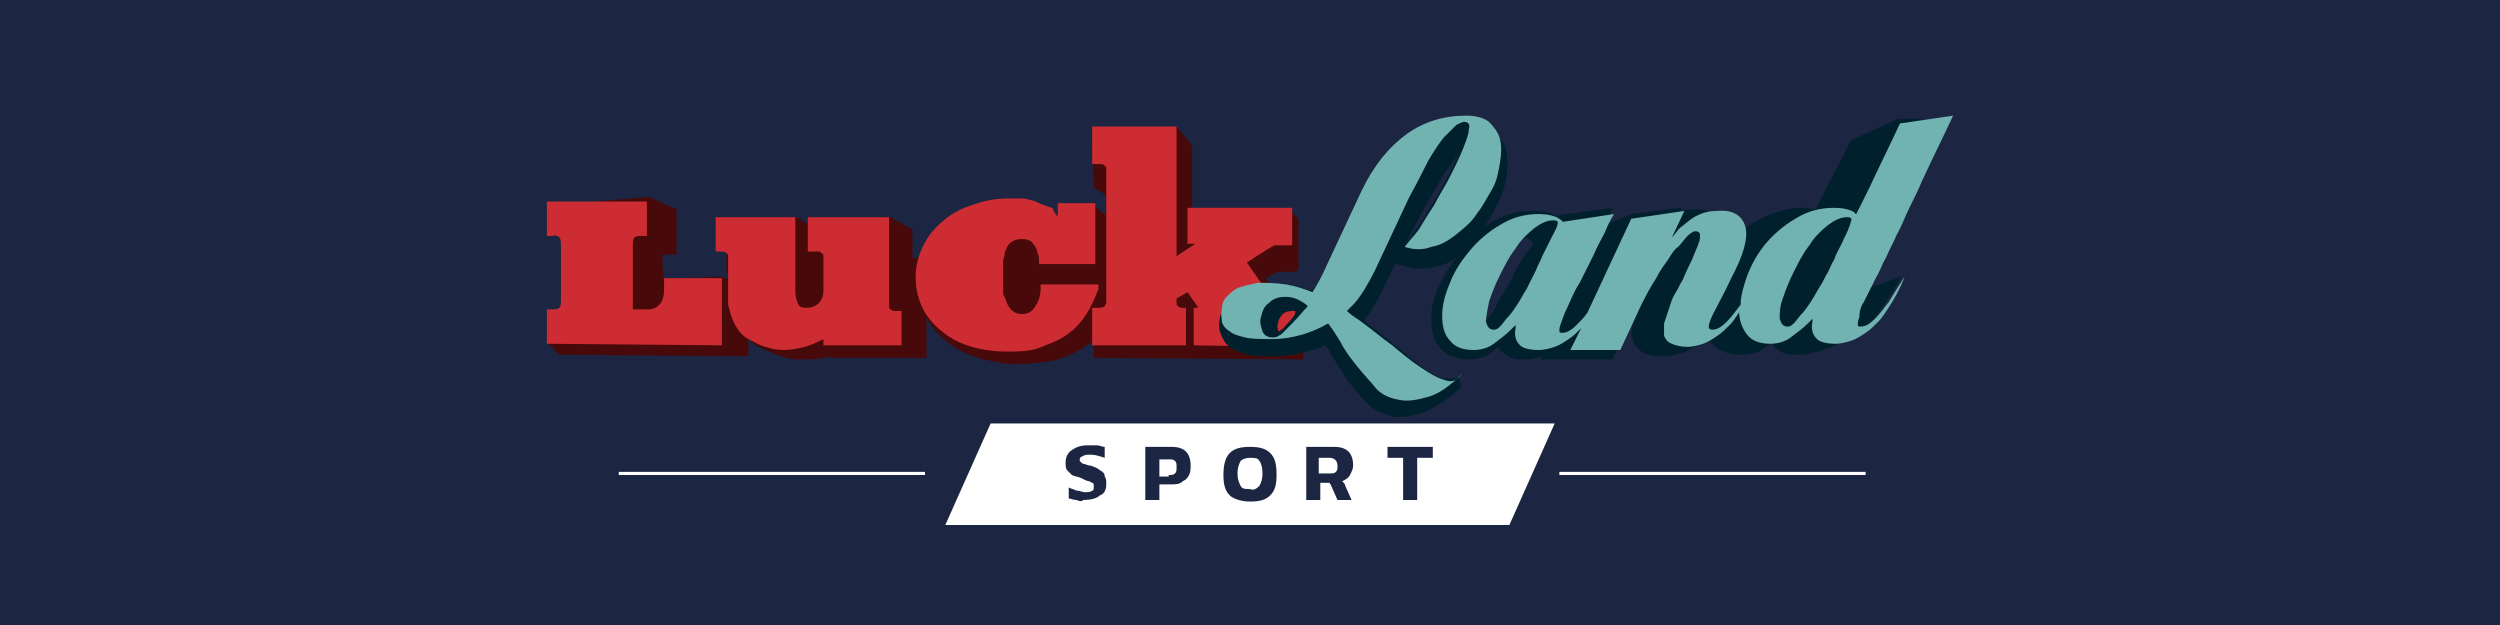<?xml version="1.0" encoding="utf-8"?>
<svg xmlns="http://www.w3.org/2000/svg" xmlns:xlink="http://www.w3.org/1999/xlink" version="1.1" id="Layer_1" preserveAspectRatio="xMinYMin" x="0px" y="0px" width="160" height="40" viewBox="0 0 160 40" style="enable-background:new 0 0 160 40;" xml:space="preserve"><rect x="0" y="0" width="160" height="40" fill="#808080" stroke="none"/><style type="text/css">
	.st_492_0{fill:#1C2541;}
	.st_492_1{fill-rule:evenodd;clip-rule:evenodd;fill:#470909;}
	.st_492_2{fill-rule:evenodd;clip-rule:evenodd;fill:#CD2D32;}
	.st_492_3{fill-rule:evenodd;clip-rule:evenodd;fill:#01202D;}
	.st_492_4{fill:#71B3B1;}
	.st_492_5{fill:#FFFFFF;}
</style><svg x="0px" y="0px" width="160" height="40" class="bksvg-492" preserveAspectRatio="xMinYMin" viewBox="0 0 160 40"><g xmlns="http://www.w3.org/2000/svg">
	<g>
		<rect class="st_492_0" width="160" height="40"/>
	</g>
</g><g xmlns="http://www.w3.org/2000/svg" id="logo_x2F_totemaster_x2F_white">
	<g id="Group-11">
		<g id="Clip-4">
		</g>
		<g id="Clip-7">
		</g>
	</g>
</g><g xmlns="http://www.w3.org/2000/svg">
	<g>
		<g>
			<path class="st_492_1" d="M83.4,23l0-3.2l-0.8,0.1l0,0c0,0-0.1,0-0.1,0c-0.1,0-0.1-0.1-0.1-0.1L81,17.8l0.8-0.4c0,0,0.1,0,0.1,0     c0,0,0.1,0,0.1,0c0.1,0,0.2,0,0.3,0c0.1,0,0.3,0,0.5,0l0.3-0.1l0-3.3l-0.6-0.6L76.3,14l0-4.7l-1-1.2l-5.4,1.2L70,12l0.8,0.5     c0,0,0,0.5,0,1.3L69.8,13l-2.3,0.8c-0.1,0-0.2-0.1-0.2-0.1c-0.2-0.1-0.5-0.1-0.7-0.2c-0.2,0-0.4-0.1-0.7-0.1l0,0     c-0.2,0-0.4,0-0.7,0c-0.8,0-1.7,0.1-2.5,0.3c-0.7,0.2-1.4,0.6-2,1c-0.6,0.4-1,1-1.4,1.6c0,0.1-0.1,0.1-0.1,0.2l-0.8,0     c0-1.1,0-1.8,0-1.8l-1.4-0.8l-5.2,0.5L51,13.9l-4.5,0.5l0,3.1l0.3,0l0.1,0.5l-0.7-0.3l-2.5,0.1l0,0l-1.2,0     c-0.1-0.1,0-0.6-0.1-0.6l0-0.7c0-0.1,0-0.1,0-0.2l0.9,0l0-2.9l-1.8-0.8l-5.6,0.5l0.4,3.1l0.5,0c0,0,0,0.1,0,0.2l0,0.7     c-0.1,0.1-0.2,0.1-0.3,0.2l0,0.3l-0.1,0.6c0.1,0.1,0.3,0.2,0.4,0.3l0,0.8c0,0.1,0,0.1,0,0.2l-1,0.3L35,21.9l0.8,0.8l12.1,0.1     l0-1.2c0.2,0.3,0.5,0.6,0.9,0.7c0.4,0.2,0.8,0.4,1.2,0.5c0.3,0.1,0.7,0.2,1,0.2c0.1,0,0.2,0,0.3,0c0.5,0,1,0,1.5-0.1     c0.1,0,0.3-0.1,0.4-0.1l0,0.1l6.1,0l0-2.6c0.3,0.7,0.9,1.3,1.6,1.8c0.6,0.4,1.3,0.7,2,0.9c0.5,0.1,1.1,0.2,1.6,0.3     c0.2,0,0.5,0,0.7,0c0.7,0,1.4-0.1,2.1-0.2c0.6-0.1,1.2-0.4,1.8-0.7c0.3-0.2,0.6-0.4,0.9-0.6l0,1.1L83.4,23z"/>
			<path id="luck__00000072961459346833601720000008058687617929203383_" class="st_492_2" d="M52.7,22.1l0-0.4c-0.4,0.2-0.8,0.4-1.2,0.5     c-0.4,0.1-0.9,0.2-1.4,0.2c-0.4,0-0.8-0.1-1.1-0.2c-0.4-0.1-0.7-0.3-1.1-0.5c-0.4-0.2-0.7-0.6-0.9-1c-0.2-0.4-0.3-0.8-0.4-1.2     l0-2.8c0-0.1,0-0.2,0-0.3c0-0.1,0-0.1-0.1-0.2c-0.1-0.1-0.2-0.1-0.3-0.1l-0.4,0l0-2.2l5.1,0l0,4.7c0,0.4,0.1,0.7,0.2,0.9     s0.4,0.2,0.6,0.2c0.2,0,0.5-0.1,0.7-0.3c0.2-0.2,0.3-0.5,0.3-0.8l0-1.9c0-0.1,0-0.2,0-0.3c0-0.1,0-0.1-0.1-0.2c0,0-0.1,0-0.1-0.1     c-0.1,0-0.1,0-0.2,0l-0.6,0l0-2.2l5.2,0l0,5.4c0,0.1,0,0.2,0,0.3c0,0.1,0,0.1,0.1,0.2c0.1,0.1,0.2,0.1,0.3,0.1l0.4,0l0,2.2     L52.7,22.1z M76.4,22.1l0-2.4l0.3,0l0,0l0,0L76,18.7l-0.7,0.4c0,0.1,0,0.2,0,0.3c0,0.1,0,0.1,0.1,0.2c0,0,0.1,0.1,0.2,0.1     c0.1,0,0.1,0,0.2,0l0.1,0l0,2.4l-6,0l0-2.4l0.4,0c0.1,0,0.3,0,0.4-0.1c0-0.1,0.1-0.1,0.1-0.2c0-0.1,0-0.2,0-0.3l0-8     c0-0.1,0-0.2,0-0.3c0-0.1,0-0.1-0.1-0.2c-0.1-0.1-0.2-0.1-0.4-0.1l-0.4,0l0-2.4l5.4,0l0,8.3l1.2-0.8l-0.5,0l0-2.3l6.7,0l0,2.4     c-0.2,0-0.4,0-0.6,0c-0.1,0-0.3,0-0.4,0c-0.1,0-0.2,0-0.3,0.1c-0.1,0-0.1,0.1-0.2,0.1l-1.4,0.9l1.8,2.6c0.1,0.1,0.2,0.3,0.4,0.3     c0.1,0.1,0.3,0.1,0.4,0.1l0.5,0l0,2.4L76.4,22.1z M68,21.6c-0.5,0.3-1.1,0.5-1.6,0.7c-0.6,0.2-1.3,0.2-2,0.2     c-0.7,0-1.5-0.1-2.2-0.3c-0.7-0.2-1.3-0.5-1.8-0.9c-1.2-0.9-1.8-2.1-1.8-3.6c0-0.7,0.2-1.4,0.5-2c0.3-0.6,0.7-1.1,1.3-1.6     c0.6-0.5,1.2-0.8,1.9-1c0.8-0.3,1.5-0.4,2.3-0.4c0.2,0,0.5,0,0.7,0c0.2,0,0.4,0,0.6,0.1c0.2,0,0.4,0.1,0.6,0.2     c0.2,0.1,0.5,0.2,0.8,0.3c0,0,0.1,0,0.1,0.1c0,0,0,0.1,0.1,0.2c0,0,0,0.1,0.1,0.1c0,0,0,0,0,0.1c0,0,0,0,0.1,0c0,0,0,0,0-0.1     c0,0,0-0.1,0-0.1c0-0.1,0-0.1,0-0.1c0-0.1,0-0.1,0-0.1l0-0.4l2.4,0l0,3.9l-3.6,0l0-0.2c0-0.2,0-0.3-0.1-0.5     c0-0.2-0.1-0.3-0.2-0.5c-0.1-0.1-0.2-0.3-0.3-0.3c-0.2-0.1-0.4-0.1-0.5-0.1c-0.5,0-0.8,0.2-1,0.6c0,0.1-0.1,0.2-0.1,0.3     c0,0.1,0,0.2-0.1,0.4c0,0.1,0,0.3,0,0.5c0,0.2,0,0.4,0,0.7c0,0.2,0,0.4,0,0.5c0,0.1,0,0.3,0,0.4c0,0.1,0,0.2,0.1,0.3     c0,0.1,0.1,0.2,0.1,0.3c0.2,0.5,0.5,0.8,1,0.8c0.3,0,0.6-0.1,0.8-0.4c0.2-0.3,0.4-0.7,0.4-1.2l0-0.3l3.7,0l0,0.3     C69.8,19.8,69.2,20.9,68,21.6L68,21.6L68,21.6z M35,22l0-2.2l0.4,0c0.1,0,0.3,0,0.4-0.1c0.1-0.1,0.1-0.3,0.1-0.6l0-3.3     c0-0.3,0-0.5-0.1-0.6c-0.1-0.1-0.3-0.2-0.4-0.1l-0.4,0l0-2.2l6.4,0l0,2.2l-0.4,0c-0.1,0-0.3,0-0.4,0.1c-0.1,0.1-0.1,0.3-0.1,0.6     l0,4l1,0c0.3,0,0.5-0.1,0.7-0.3c0.2-0.2,0.3-0.5,0.3-1l0-0.7l3.7,0l0,4.3L35,22z"/>
		</g>
		<g>
			<path id="Shape_1_copy_3_00000017485337785279749310000014642088675065755810_" class="st_492_3" d="M122.7,8.9     c-0.6,1.3-1.2,2.6-1.8,3.8c-0.2,0.5-0.5,1.1-0.8,1.6c-0.4,0.8-1.2,2.5-1.4,3c-0.2,0.4-0.4,0.8-0.5,1.1c-0.3,0.6-0.5,1-0.7,1.4     c0.1-0.1,0.2-0.3,0.3-0.4c0.3-0.4,0.6-0.9,0.9-1.5l1,0.5l2-0.7c0,0-1.7,3.1-2.7,3.5c-0.3,0.2-1.1,0.6-1.4,0.8     c-0.3,0.2-0.9,0.4-1.3,0.5c-0.4,0.1-0.7,0.2-1.1,0.2c-0.1,0-0.3,0-0.4,0l0,0c-0.6,0-1-0.2-1.3-0.6c0-0.1-0.1-0.1-0.1-0.2     c-0.2,0.1-0.3,0.3-0.5,0.4c-0.4,0.3-1,0.4-1.5,0.4c-0.1,0-0.2,0-0.3,0c-0.7-0.1-1.2-0.3-1.6-0.8c-0.1-0.1-0.2-0.3-0.2-0.4     c-0.2,0.2-0.4,0.4-0.7,0.6c-0.3,0.2-0.6,0.4-1,0.5c-0.4,0.1-0.8,0.2-1.1,0.2c-0.1,0-0.2,0-0.4,0c-0.3,0-0.6-0.1-0.9-0.2     c-0.3-0.2-0.6-0.5-0.7-0.8c-0.1-0.3-0.1-0.7,0-1c0.1-0.3,0.2-0.7,0.3-1c0.1-0.3,0.3-0.6,0.4-1c0.2-0.3,0.3-0.6,0.5-0.9     c0.2-0.4,0.4-0.8,0.6-1.2c-0.1,0.2-0.3,0.4-0.4,0.6c-0.2,0.3-0.4,0.6-0.6,1c-0.3,0.5-0.4,1.1-0.7,1.7l-1.4,3l-4.6,0l0.1-0.2     c-0.3,0.1-0.7,0.2-1,0.2c-0.1,0-0.3,0-0.4,0c-0.6,0-1-0.3-1.3-0.6c0-0.1-0.1-0.1-0.1-0.2c-0.2,0.1-0.3,0.3-0.5,0.4     C95,22.9,94.5,23,94,23c-0.1,0-0.2,0-0.3,0c-0.7-0.1-1.2-0.3-1.6-0.8c-0.4-0.5-0.5-1.2-0.5-1.9c0-0.7,0.2-1.4,0.6-2.2     c0.3-0.6,0.6-1.1,1-1.6c-0.4,0.3-0.9,0.5-1.4,0.6c-0.4,0.1-0.8,0.1-1.2,0.1c-0.3,0-0.5-0.1-0.8-0.2l-0.5-0.1l-0.6,1.2     c-0.4,0.9-0.9,1.8-1.4,2.4c0.1,0.1,0.1,0.1,0.2,0.2c0.7,0.5,1.3,1,1.9,1.5c0.6,0.5,1.1,0.9,1.6,1.3c0.5,0.3,0.9,0.6,1.2,0.7     c0.1,0,0.1,0,0.2,0c0.8,0.1,0.9-0.1,1-0.1l0.1,0.7c-0.9,0.8-1.7,1.3-2.4,1.6c-0.6,0.2-1.2,0.3-1.7,0.3c-0.1,0-0.2,0-0.4-0.1     c-0.6-0.1-1.2-0.4-1.6-0.9c-0.4-0.4-0.8-0.9-1.2-1.4c-0.3-0.5-0.7-1.1-1-1.6c-0.1-0.2-0.2-0.4-0.4-0.6c-0.4,0.2-0.8,0.3-1.2,0.4     c-0.7,0.2-1.3,0.3-2,0.3c-0.4,0-0.7,0-1.1,0c-0.2,0-0.4,0-0.6-0.1c-0.5-0.1-0.9-0.3-1.2-0.5c-0.3-0.2-0.5-0.6-0.6-0.9     c-0.1-0.3-0.1-0.7,0-1.1c0.1-0.4,0.3-0.7,0.5-1c0.3-0.3,0.6-0.6,1-0.8c0.4-0.2,0.8-0.1,1.4-0.2c0.4,0,0.8,0,1.1,0     c0.2,0,0.5,0,0.7,0.1c0.4,0.1,0.8,0.2,1.2,0.3c0.2-0.3,0.6-0.9,0.9-1.3l2.1-4.5c0.9-1.7,1.9-2.9,3-3.7c1.1-0.8,2.5-1.4,3.9-1.4     c0.1,0,0.3,0,0.4,0c0.6,0,1,0.4,1.3,0.7c0.4,0.3,0.7,0.8,0.8,1.3c0.1,0.5,0.1,1.1,0,1.7c-0.1,0.6-0.3,1.2-0.6,1.7     c-0.2,0.5-0.5,1-0.8,1.4c0.2-0.1,0.3-0.2,0.5-0.3c0.8-0.5,1.7-0.7,2.6-0.7c0.1,0,0.2,0,0.3,0c0.4,0,0.8,0.1,1.1,0.3     c0,0,0,0,0.1,0l3.6-0.5l-0.5,1.1l1.7-0.7l3.2-0.4l-0.1,0.2c0.3-0.1,0.6-0.1,0.9-0.1c0.1,0,0.2,0,0.3,0c1.3,0.1,1.7,0.9,1.8,1.4     c0.1,0.3,0.1,0.7,0,1c0.1-0.1,0.1-0.1,0.2-0.2c0.5-0.7,1.2-1.2,2-1.6c0.8-0.4,1.7-0.7,2.6-0.7c0.1,0,0.2,0,0.3,0     c0.2,0,0.4,0.1,0.6,0.1l0.5-1c0.6-1.2,0.9-1.7,1.6-3.1l0.1-0.3l3.1-1.4l1.6,0L122.7,8.9z M82.8,19.9c0,0-0.1,0-0.1,0     c-0.3,0-0.5,0.1-0.6,0.2c-0.2,0.2-0.3,0.4-0.3,0.6c-0.1,0.2,0,0.3,0,0.5c0,0,0,0,0,0l0,0c0,0,0,0,0,0c0,0,0,0,0,0     c0.1,0,0.1,0,0.2-0.1c0.1,0,0.2-0.2,0.5-0.5c0.2-0.2,0.4-0.5,0.5-0.7C83.1,20,83,19.9,82.8,19.9z M96.8,17.7     c-0.2,0.4-0.4,0.8-0.6,1.1c-0.2,0.3-0.4,0.6-0.5,0.9c-0.2,0.3-0.3,0.5-0.5,0.7c-0.1,0.1-0.3,0.4-0.3,0.5c0-0.2-0.4-0.7-0.3-0.9     c0.2-0.5,0.4-1,0.7-1.5c0.3-0.5,0.7-1.1,1-1.6c1.2-2.1,0.9-1.5,1.4-1.7c0,0,0.5,0.3,0.4,0.5C97.8,15.9,96.9,17.4,96.8,17.7     L96.8,17.7z M93.1,10.2c-0.3,0.4-0.6,0.8-0.9,1.3c-0.3,0.6-0.8,1.3-1.2,2.1l-1,1.9c0.1-0.1,0.3-0.3,0.4-0.5     c0.3-0.4,0.7-0.9,1-1.5c0.3-0.5,0.7-1.1,1-1.7c0.3-0.6,0.6-1.1,0.8-1.6c0.1-0.1,0.1-0.3,0.2-0.4C93.2,10,93.2,10.1,93.1,10.2     L93.1,10.2z M114.4,16.8c-0.3,0.5-0.6,1-0.9,1.5c-0.2,0.5-0.5,1-0.6,1.5c-0.1,0.2-0.1,0.4-0.2,0.6c0.1-0.1,0.1-0.2,0.2-0.3     c0.2-0.2,0.3-0.5,0.5-0.7c0.2-0.3,0.3-0.6,0.5-0.9c0.1-0.3,0.3-0.5,0.4-0.8c0.1-0.2,0.2-0.4,0.4-0.8c0.2-0.4,0.4-0.8,0.6-1.2     C115,16.1,114.7,16.4,114.4,16.8L114.4,16.8z"/>
			<g>
				<path class="st_492_4" d="M92.4,24.3c-0.4-0.1-0.9-0.4-1.5-0.8c-0.6-0.4-1.2-0.9-1.8-1.4c-0.7-0.5-1.4-1.1-2.1-1.6      c-0.3-0.2-0.6-0.4-0.8-0.6c0.2-0.2,0.3-0.3,0.5-0.5c0.5-0.6,0.9-1.3,1.3-2.1l2.2-4.7c0.5-0.9,0.9-1.7,1.2-2.3      c0.3-0.5,0.6-1,1-1.5C92.8,8.4,93,8.2,93.2,8c0.2-0.1,0.4-0.2,0.5-0.2C94,7.8,94.1,8,94,8.3c0,0.3-0.2,0.8-0.4,1.3      c-0.2,0.5-0.5,1.1-0.8,1.7c-0.3,0.6-0.7,1.2-1,1.8c-0.4,0.6-0.7,1.1-1,1.6c-0.3,0.4-0.6,0.7-0.9,1.1c0.6,0.2,1.2,0.2,1.7,0      c0.6-0.1,1.1-0.4,1.6-0.8c0.5-0.4,1-0.8,1.3-1.3c0.4-0.5,0.7-1.1,1-1.6c0.3-0.5,0.4-1.1,0.5-1.7c0.1-0.6,0.1-1.1,0-1.5      c-0.1-0.4-0.4-0.8-0.7-1.1c-0.4-0.3-0.9-0.4-1.5-0.4c-1.4,0-2.7,0.4-3.8,1.2c-1.1,0.8-2.1,2-2.9,3.7l-2.2,4.7      c-0.3,0.7-0.6,1.2-0.9,1.7c-0.5-0.2-1.1-0.4-1.7-0.5c-0.7-0.1-1.3-0.1-1.8-0.1c-0.5,0.1-0.9,0.2-1.2,0.3      c-0.3,0.1-0.6,0.4-0.8,0.6c-0.2,0.2-0.3,0.5-0.3,0.8c-0.1,0.3,0,0.5,0,0.8c0.1,0.3,0.3,0.5,0.5,0.6c0.2,0.2,0.6,0.3,1,0.4      c0.4,0.1,1,0.1,1.7,0.1c0.7,0,1.3-0.1,2-0.3c0.6-0.2,1.1-0.4,1.6-0.7c0.3,0.4,0.5,0.7,0.8,1.2c0.3,0.6,0.7,1.1,1.1,1.6      c0.4,0.5,0.8,0.9,1.2,1.4c0.4,0.4,0.9,0.6,1.5,0.7c0.5,0.1,1.1,0,1.8-0.2c0.7-0.2,1.4-0.7,2.2-1.5      C93.2,24.4,92.9,24.5,92.4,24.3z M82.7,20.7c-0.3,0.3-0.5,0.5-0.7,0.7c-0.2,0.1-0.3,0.2-0.5,0.2c-0.3,0-0.6-0.1-0.7-0.4      c-0.1-0.3-0.2-0.6-0.1-0.9c0.1-0.4,0.2-0.7,0.5-0.9c0.3-0.3,0.6-0.4,1.1-0.4c0.5,0,0.9,0.2,1.3,0.5c0,0,0.1,0.1,0.1,0.1      C83.4,19.9,83.1,20.3,82.7,20.7z"/>
				<path class="st_492_4" d="M119.3,19.3c0.2-0.4,0.5-1,0.8-1.6c0.2-0.3,0.3-0.7,0.6-1.2c0.2-0.5,0.5-1,0.7-1.5c0.3-0.5,0.5-1.1,0.8-1.7      c0.3-0.6,0.6-1.2,0.8-1.7c0.6-1.3,1.3-2.7,2-4.2l-3.4,0.5c-0.7,1.5-1.4,2.9-2,4.2l-0.8,1.6c0,0-0.1,0-0.1-0.1      c-0.3-0.2-0.8-0.3-1.3-0.3c-0.9,0-1.7,0.2-2.5,0.7c-0.7,0.4-1.4,1-1.9,1.6c-0.5,0.6-0.9,1.3-1.2,2.1c-0.2,0.6-0.4,1.2-0.4,1.8      c0,0,0,0,0,0c-0.3,0.4-0.6,0.8-0.9,1.1c-0.3,0.3-0.6,0.5-0.9,0.5c-0.3,0-0.3-0.2-0.1-0.7c0.2-0.5,0.7-1.3,1.3-2.6      c0.8-1.5,1.1-2.6,0.9-3.3c-0.2-0.7-0.8-1.1-1.8-1c-0.5,0-0.9,0.1-1.3,0.3l0,0c-0.4,0.2-0.7,0.5-1.1,0.8      c-0.2,0.2-0.3,0.4-0.5,0.6l0.8-1.7l-3.4,0.5l-2.8,6c-0.2,0.3-0.4,0.5-0.7,0.8c-0.3,0.3-0.6,0.5-0.9,0.5c-0.1,0-0.2,0-0.2-0.1      c0-0.1,0-0.3,0.1-0.5c0.1-0.3,0.2-0.6,0.4-1c0.2-0.4,0.4-1,0.8-1.6c0.3-0.6,0.6-1.2,0.9-1.8c0.2-0.5,0.5-1,0.7-1.4      c0.2-0.5,0.4-0.9,0.6-1.2l-3.3,0.5c0-0.1-0.1-0.1-0.2-0.2c-0.3-0.2-0.8-0.3-1.3-0.3c-0.9,0-1.7,0.2-2.5,0.7      c-0.7,0.4-1.4,1-1.9,1.6c-0.5,0.6-1,1.3-1.3,2.1c-0.3,0.7-0.5,1.4-0.5,2.1c0,0.6,0.1,1.2,0.5,1.6c0.3,0.4,0.8,0.6,1.5,0.6      c0.4,0,0.9-0.1,1.3-0.4c0.4-0.3,0.8-0.6,1.1-0.9c0.1-0.1,0.2-0.2,0.3-0.3c0,0.1,0,0.1,0,0.2c-0.1,0.4,0,0.8,0.2,1      c0.2,0.3,0.7,0.4,1.3,0.4c0.3,0,0.7-0.1,1-0.2c0.3-0.1,0.6-0.3,0.9-0.5c0.3-0.2,0.5-0.4,0.8-0.7c0,0,0,0,0,0l-0.7,1.4l3.2,0      l1.3-2.8c0.3-0.6,0.6-1.2,1-1.8c0.2-0.4,0.4-0.7,0.7-1.1c0.2-0.3,0.4-0.7,0.7-0.9c0.2-0.2,0.4-0.5,0.6-0.7      c0.2-0.2,0.4-0.3,0.5-0.3c0.2,0,0.3,0.1,0.3,0.2c0,0.2,0,0.4-0.1,0.6c-0.1,0.3-0.3,0.7-0.4,1c-0.2,0.4-0.4,0.8-0.6,1.3      c-0.2,0.3-0.3,0.6-0.5,0.9c-0.2,0.3-0.3,0.7-0.4,1c-0.1,0.3-0.2,0.6-0.3,0.9c0,0.2,0,0.5,0,0.8c0.1,0.2,0.2,0.4,0.5,0.5      c0.2,0.1,0.6,0.2,1,0.2c0.3,0,0.7-0.1,1-0.2c0.3-0.1,0.6-0.3,0.9-0.5c0.3-0.2,0.5-0.4,0.8-0.7c0.2-0.2,0.4-0.5,0.6-0.8      c0,0,0,0,0-0.1c0,0.6,0.2,1.1,0.5,1.5c0.3,0.4,0.8,0.6,1.5,0.6c0.4,0,0.9-0.1,1.3-0.4c0.4-0.3,0.8-0.6,1.1-0.9      c0.1-0.1,0.2-0.2,0.3-0.3c0,0.1,0,0.1,0,0.2c-0.1,0.4,0,0.8,0.2,1c0.2,0.3,0.7,0.4,1.3,0.4c0.3,0,0.7-0.1,1-0.2      c0.3-0.1,0.6-0.3,0.9-0.5c0.3-0.2,0.5-0.4,0.8-0.7c0.2-0.2,0.4-0.5,0.6-0.8c0.4-0.6,0.8-1.3,1.1-2.1c-0.4,0.6-0.7,1.1-1,1.6      c-0.3,0.4-0.6,0.8-0.9,1.1c-0.3,0.3-0.6,0.5-0.9,0.5c-0.1,0-0.2,0-0.2-0.1c0-0.1,0-0.3,0.1-0.5C119,19.9,119.1,19.6,119.3,19.3z       M99.3,15.2c-0.2,0.4-0.4,0.8-0.6,1.2c-0.1,0.3-0.3,0.6-0.4,0.9c-0.2,0.4-0.4,0.8-0.6,1.2c-0.2,0.3-0.4,0.7-0.6,1      c-0.2,0.3-0.4,0.6-0.6,0.8c-0.2,0.2-0.3,0.4-0.5,0.6c-0.2,0.2-0.3,0.2-0.4,0.2c-0.3,0-0.4-0.2-0.5-0.5l0,0      c0-0.3,0.1-0.8,0.2-1.3c0.2-0.6,0.4-1.1,0.7-1.7c0.3-0.6,0.6-1.2,1-1.7c0.3-0.5,0.7-0.9,1.2-1.3c0.4-0.3,0.8-0.5,1.2-0.5      c0.1,0,0.2,0,0.3,0.1C99.7,14.5,99.5,14.8,99.3,15.2z M118,15.3c-0.2,0.5-0.5,0.9-0.6,1.3c-0.2,0.3-0.3,0.6-0.4,0.8      c-0.2,0.3-0.3,0.6-0.5,0.9c-0.2,0.3-0.4,0.7-0.6,1c-0.2,0.3-0.4,0.6-0.6,0.8c-0.2,0.2-0.3,0.4-0.5,0.6c-0.2,0.2-0.3,0.2-0.4,0.2      c-0.3,0-0.4-0.2-0.5-0.5l0,0c0-0.3,0-0.8,0.2-1.3c0.2-0.6,0.4-1.1,0.7-1.7c0.3-0.6,0.6-1.2,1-1.7c0.3-0.5,0.7-0.9,1.2-1.3      c0.4-0.3,0.8-0.5,1.2-0.5c0.1,0,0.2,0,0.3,0.1C118.4,14.5,118.2,14.9,118,15.3z"/>
			</g>
		</g>
	</g>
	<polygon class="st_492_5" points="96.6,33.6 60.5,33.6 63.4,27.1 99.5,27.1  "/>
	<g>
		<path class="st_492_0" d="M68.9,32c-0.2,0-0.4-0.1-0.5-0.1v-0.7c0.2,0.1,0.3,0.1,0.5,0.2c0.2,0,0.4,0.1,0.5,0.1c0.2,0,0.4,0,0.5-0.1    c0.1,0,0.1-0.1,0.1-0.3c0-0.1,0-0.2-0.1-0.2s-0.1-0.1-0.2-0.1c-0.1,0-0.3-0.1-0.5-0.2c-0.2-0.1-0.4-0.1-0.6-0.2    c-0.1-0.1-0.2-0.2-0.3-0.3c-0.1-0.1-0.1-0.3-0.1-0.5c0-0.3,0.1-0.6,0.4-0.8s0.6-0.3,1-0.3c0.2,0,0.4,0,0.6,0    c0.2,0,0.3,0.1,0.5,0.1v0.7c-0.3-0.1-0.6-0.2-0.9-0.2c-0.2,0-0.4,0-0.5,0.1c-0.1,0-0.2,0.1-0.2,0.2c0,0.1,0,0.1,0.1,0.2    c0,0,0.1,0.1,0.2,0.1c0.1,0,0.2,0.1,0.4,0.1c0.3,0.1,0.5,0.2,0.6,0.3c0.2,0.1,0.3,0.2,0.3,0.4c0.1,0.1,0.1,0.3,0.1,0.5    c0,0.3-0.1,0.6-0.4,0.7c-0.2,0.2-0.6,0.3-1.1,0.3C69.3,32.1,69.1,32.1,68.9,32z"/>
		<path class="st_492_0" d="M73.3,28.6H75c0.4,0,0.7,0.1,0.9,0.3c0.2,0.2,0.3,0.5,0.3,0.9c0,0.2,0,0.4-0.1,0.6c-0.1,0.2-0.2,0.3-0.4,0.4    C75.5,31,75.2,31,75,31h-0.8v1h-0.9V28.6z M74.8,30.4c0.2,0,0.3,0,0.4-0.1c0.1-0.1,0.1-0.2,0.1-0.4c0-0.2,0-0.3-0.1-0.4    c-0.1-0.1-0.2-0.1-0.4-0.1h-0.6v1.1H74.8z"/>
		<path class="st_492_0" d="M78.7,31.7c-0.3-0.3-0.4-0.7-0.4-1.3c0-0.6,0.1-1.1,0.4-1.4c0.3-0.3,0.7-0.4,1.3-0.4c0.6,0,1,0.1,1.3,0.4    c0.3,0.3,0.4,0.7,0.4,1.4c0,0.6-0.1,1-0.4,1.3c-0.3,0.3-0.7,0.4-1.3,0.4C79.4,32.1,78.9,31.9,78.7,31.7z M80.6,31.1    c0.1-0.2,0.2-0.4,0.2-0.8c0-0.4-0.1-0.7-0.2-0.8c-0.1-0.2-0.3-0.2-0.6-0.2c-0.3,0-0.5,0.1-0.6,0.2c-0.1,0.2-0.2,0.4-0.2,0.8    c0,0.4,0.1,0.6,0.2,0.8c0.1,0.2,0.3,0.2,0.6,0.2C80.2,31.4,80.4,31.3,80.6,31.1z"/>
		<path class="st_492_0" d="M83.7,28.6h1.7c0.4,0,0.7,0.1,0.9,0.3c0.2,0.2,0.3,0.5,0.3,0.9c0,0.2-0.1,0.4-0.2,0.6    c-0.1,0.2-0.3,0.3-0.5,0.4c0,0,0.1,0.1,0.1,0.1c0,0,0.1,0.1,0.1,0.2l0.4,0.9h-0.9l-0.4-0.9c0-0.1-0.1-0.1-0.1-0.2c0,0-0.1,0-0.2,0    h-0.4V32h-0.9V28.6z M85.1,30.3c0.2,0,0.3,0,0.4-0.1c0.1-0.1,0.1-0.2,0.1-0.4c0-0.3-0.2-0.5-0.5-0.5h-0.7v1H85.1z"/>
		<path class="st_492_0" d="M89.8,29.3h-1v-0.7h2.9v0.7h-1V32h-0.9V29.3z"/>
	</g>
	<rect x="39.6" y="30.2" class="st_492_5" width="19.6" height="0.2"/>
	<rect x="99.8" y="30.2" class="st_492_5" width="19.6" height="0.2"/>
</g></svg></svg>
